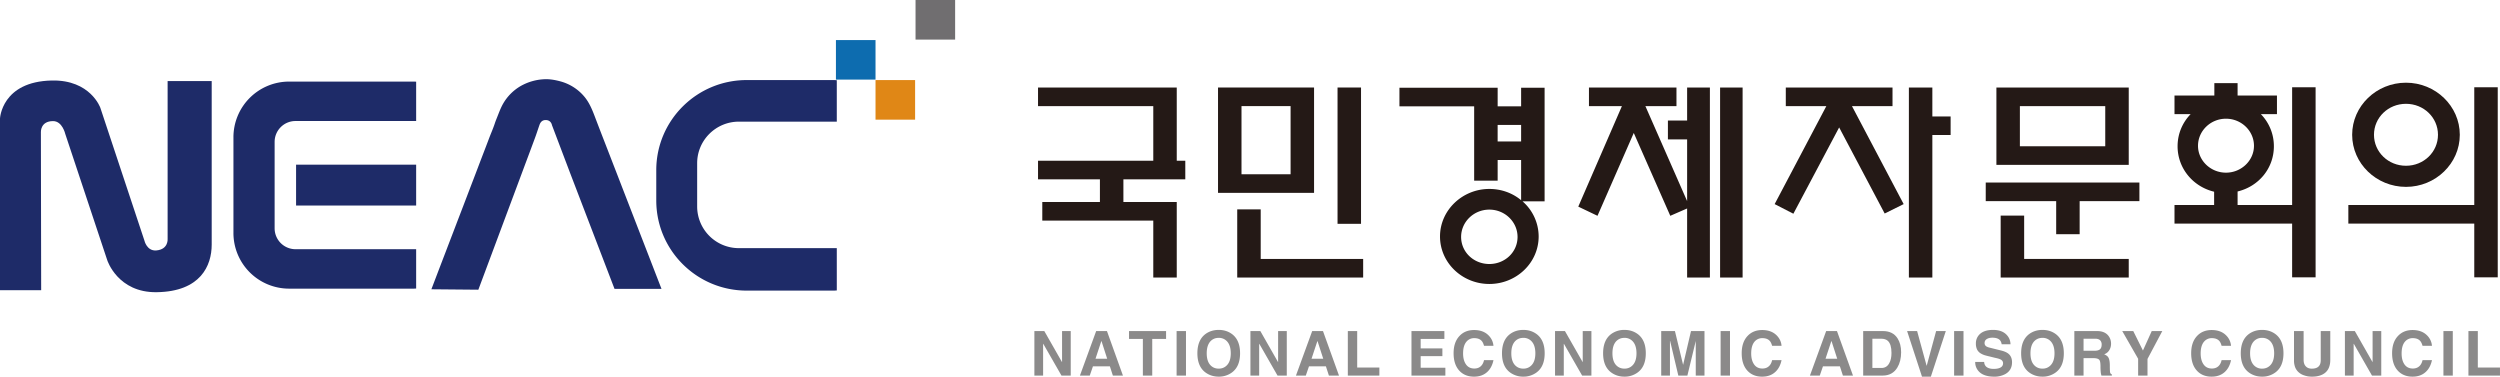 <svg xmlns="http://www.w3.org/2000/svg" width="995.635mm" height="150mm" viewBox="0 0 995.635 150"><defs><clipPath id="a" clipPathUnits="userSpaceOnUse"><path d="M0 737.01h510.24V0H0Z"/></clipPath></defs><path d="M0 0v-1.797h-5.982v-2.195h5.156v-7.296h-2.268v5.499H-13.82v1.797h5.569v2.195h-5.981V0h11.138v5.278h-11.138v1.797H-.826V0Z" style="fill:#241916;fill-opacity:1;fill-rule:nonzero;stroke:none" transform="matrix(4.121 0 0 -4.121 472.049 64.005)"/><path d="M264.295 364.26h2.27v-13.173h-2.27zm-4.537-1.797h-4.744v-6.587h4.744zm-2.888-9.98v-4.791h9.901v-1.796h-12.17v6.587zm5.156 1.596h-9.281v10.181h9.281z" style="fill:#241916;fill-opacity:1;fill-rule:nonzero;stroke:none" transform="matrix(4.121 0 0 -4.121 -556.48 1535.968)"/><g clip-path="url(#a)" transform="matrix(4.121 0 0 -4.121 -556.48 1535.968)"><path d="M282.036 360.645h-2.269v-1.597h2.269zm-3.071-8.185c-1.513 0-2.728-1.196-2.728-2.639 0-1.463 1.215-2.617 2.728-2.617 1.513 0 2.726 1.154 2.726 2.617 0 1.443-1.213 2.639-2.726 2.639m3.071 4.793h-2.268v-1.997h-2.27v7.186h-7.221v1.795h9.491v-1.795h2.268v1.795h2.269v-10.978h-2.131a4.517 4.517 0 0 0 1.557-3.393c0-2.551-2.154-4.592-4.766-4.592-2.613 0-4.767 2.041-4.767 4.592 0 2.529 2.154 4.592 4.767 4.592 1.169 0 2.246-.4 3.071-1.088zM303.441 345.896h-2.176v18.363h2.176zm-5.362 18.364h2.201v-18.364h-2.201v6.675l-1.627-.709-3.529 8.006-3.506-8.006-1.857.887 4.217 9.714h-3.185v1.797h8.457v-1.797h-3.004l4.034-9.181v5.965h-1.857v1.82h1.857z" style="fill:#241916;fill-opacity:1;fill-rule:nonzero;stroke:none"/><path d="M0 0v-2.795h1.766V-4.59H0v-13.773h-2.268V0Zm-3.85 0v-1.797h-3.919l4.996-9.47-1.833-.91-4.401 8.319-4.424-8.339-1.809.93 4.996 9.47h-3.919V0Z" style="fill:#241916;fill-opacity:1;fill-rule:nonzero;stroke:none" transform="translate(321.778 364.26)"/><path d="M330.237 358.582h8.25v3.881h-8.25zm.413-10.89h10.107v-1.796H328.38v5.988h2.27zm-2.682 16.568h12.789v-7.476h-12.789zm5.777-10.978h-6.808v1.795h14.851v-1.795h-5.775v-3.195h-2.268z" style="fill:#241916;fill-opacity:1;fill-rule:nonzero;stroke:none"/><path d="M0 0c-1.491 0-2.703-1.177-2.703-2.619 0-1.418 1.212-2.595 2.703-2.595 1.489 0 2.706 1.177 2.706 2.595C2.706-1.177 1.489 0 0 0m-4.975.443V2.24h3.851v1.196h2.246V2.24h3.805V.443H3.37a4.42 4.42 0 0 0 1.259-3.106c0-2.13-1.466-3.882-3.507-4.369v-1.31h5.271V3.039h2.268v-18.367H6.393v5.191H-4.975v1.795h3.829v1.287c-2.041.489-3.531 2.262-3.531 4.392 0 1.22.485 2.308 1.263 3.106z" style="fill:#241916;fill-opacity:1;fill-rule:nonzero;stroke:none" transform="translate(350.154 361.245)"/><path d="M0 0c-1.719 0-3.093-1.33-3.093-2.993 0-1.663 1.374-2.994 3.093-2.994 1.72 0 3.092 1.331 3.092 2.994C3.092-1.33 1.72 0 0 0m0-8.027c-2.866 0-5.202 2.261-5.202 5.034 0 2.771 2.336 5.034 5.202 5.034 2.864 0 5.201-2.263 5.201-5.034 0-2.773-2.337-5.034-5.201-5.034m6.599-8.741v5.192H-5.57v1.795H6.599V1.6h2.268v-18.368z" style="fill:#241916;fill-opacity:1;fill-rule:nonzero;stroke:none" transform="translate(367.55 362.685)"/><path d="M0 0h.838v-4.303h-.895l-1.756 3.065h-.018v-3.065h-.844V0h.958l1.711-3H0Z" style="fill:#8b8a8a;fill-opacity:1;fill-rule:nonzero;stroke:none" transform="translate(237.673 340.724)"/><path d="M0 0h1.127L.578 1.701H.561Zm-.555-1.631h-.952l1.57 4.303h1.042l1.546-4.303h-.974l-.288.891H-.25Z" style="fill:#8b8a8a;fill-opacity:1;fill-rule:nonzero;stroke:none" transform="translate(240.906 338.052)"/><path d="M0 0h-.906v3.541h-1.338v.762h3.581v-.762H0Z" style="fill:#8b8a8a;fill-opacity:1;fill-rule:nonzero;stroke:none" transform="translate(246.388 336.42)"/><path d="M249.649 336.421h-.907v4.303h.907z" style="fill:#8b8a8a;fill-opacity:1;fill-rule:nonzero;stroke:none"/><path d="M0 0c.205-.197.458-.296.765-.296.303 0 .555.099.759.296.269.256.403.651.403 1.186 0 .537-.134.937-.403 1.197a1.049 1.049 0 0 1-.759.296c-.307 0-.56-.099-.765-.296-.264-.26-.396-.66-.396-1.197C-.396.651-.264.256 0 0m-.482 3.074c.356.248.772.373 1.247.373.473 0 .886-.125 1.241-.373.548-.386.821-1.013.821-1.888 0-.868-.273-1.494-.821-1.877A2.105 2.105 0 0 0 .765-1.07c-.472 0-.888.127-1.247.379-.543.383-.816 1.009-.816 1.877 0 .875.273 1.502.816 1.888" style="fill:#8b8a8a;fill-opacity:1;fill-rule:nonzero;stroke:none" transform="translate(252.049 337.388)"/><path d="M0 0h.838v-4.303h-.895l-1.756 3.065h-.017v-3.065h-.845V0h.957l1.712-3H0Z" style="fill:#8b8a8a;fill-opacity:1;fill-rule:nonzero;stroke:none" transform="translate(258.552 340.724)"/><path d="M0 0h1.129L.578 1.701H.562Zm-.554-1.631h-.953l1.57 4.303h1.042l1.548-4.303h-.975l-.289.891H-.248z" style="fill:#8b8a8a;fill-opacity:1;fill-rule:nonzero;stroke:none" transform="translate(261.783 338.052)"/><path d="M0 0h2.143v-.779H-.906v4.302H0Z" style="fill:#8b8a8a;fill-opacity:1;fill-rule:nonzero;stroke:none" transform="translate(266.195 337.2)"/><path d="M0 0h-2.291v-.912h2.098v-.752h-2.098v-1.118H.096v-.759H-3.18V.762H0Z" style="fill:#8b8a8a;fill-opacity:1;fill-rule:nonzero;stroke:none" transform="translate(274.62 339.962)"/><path d="M0 0c-.057.207-.131.363-.222.467C-.384.65-.624.741-.94.741a.953.953 0 0 1-.708-.286c-.25-.256-.375-.654-.375-1.191 0-.417.083-.754.25-1.015.188-.297.466-.444.833-.444.249 0 .453.07.612.209.161.138.271.34.328.602h.912C.811-1.873.608-2.255.307-2.529c-.329-.301-.752-.451-1.27-.451-.598 0-1.072.193-1.423.576-.37.402-.555.964-.555 1.685 0 .713.19 1.272.573 1.674.357.381.828.57 1.41.57.586 0 1.053-.171 1.399-.521C.722.719.877.385.912 0Z" style="fill:#8b8a8a;fill-opacity:1;fill-rule:nonzero;stroke:none" transform="translate(278.452 339.298)"/><path d="M0 0c.205-.197.46-.296.767-.296.301 0 .553.099.757.296.269.256.403.651.403 1.186 0 .537-.134.937-.403 1.197a1.047 1.047 0 0 1-.757.296C.46 2.679.205 2.58 0 2.383c-.264-.26-.396-.66-.396-1.197C-.396.651-.264.256 0 0m-.48 3.074c.354.248.769.373 1.247.373.47 0 .883-.125 1.239-.373.548-.386.822-1.013.822-1.888 0-.868-.274-1.494-.822-1.877A2.106 2.106 0 0 0 .767-1.07 2.11 2.11 0 0 0-.48-.691c-.545.383-.817 1.009-.817 1.877 0 .875.272 1.502.817 1.888" style="fill:#8b8a8a;fill-opacity:1;fill-rule:nonzero;stroke:none" transform="translate(281.485 337.388)"/><path d="M0 0h.839v-4.303h-.896l-1.756 3.065h-.017v-3.065h-.846V0h.957l1.712-3H0Z" style="fill:#8b8a8a;fill-opacity:1;fill-rule:nonzero;stroke:none" transform="translate(287.99 340.724)"/><path d="M0 0c.205-.197.458-.296.766-.296.301 0 .555.099.758.296.269.256.404.651.404 1.186 0 .537-.135.937-.404 1.197a1.048 1.048 0 0 1-.758.296c-.308 0-.561-.099-.766-.296-.265-.26-.396-.66-.396-1.197C-.396.651-.265.256 0 0m-.482 3.074a2.13 2.13 0 0 0 1.248.373c.471 0 .886-.125 1.241-.373.548-.386.82-1.013.82-1.888 0-.868-.272-1.494-.82-1.877A2.11 2.11 0 0 0 .766-1.07c-.472 0-.89.127-1.248.379-.543.383-.816 1.009-.816 1.877 0 .875.273 1.502.816 1.888" style="fill:#8b8a8a;fill-opacity:1;fill-rule:nonzero;stroke:none" transform="translate(291.258 337.388)"/><path d="M0 0h-.844v3.344L-1.653 0h-.875l-.792 3.344h-.017V0h-.845v4.303h1.326l.787-3.252h.006l.759 3.252H0Z" style="fill:#8b8a8a;fill-opacity:1;fill-rule:nonzero;stroke:none" transform="translate(299.757 336.42)"/><path d="M302.222 336.421h-.906v4.303h.906z" style="fill:#8b8a8a;fill-opacity:1;fill-rule:nonzero;stroke:none"/><path d="M0 0c-.057.207-.131.363-.222.467-.161.183-.402.274-.719.274A.963.963 0 0 1-1.65.455c-.248-.256-.372-.654-.372-1.191 0-.417.083-.754.249-1.015.188-.297.465-.444.832-.444.25 0 .453.07.612.209.163.138.272.34.329.602h.911C.81-1.873.607-2.255.305-2.529-.022-2.83-.446-2.98-.964-2.98c-.597 0-1.07.193-1.423.576-.369.402-.552.964-.552 1.685 0 .713.189 1.272.57 1.674.36.381.83.57 1.411.57.586 0 1.052-.171 1.4-.521C.722.719.88.385.911 0Z" style="fill:#8b8a8a;fill-opacity:1;fill-rule:nonzero;stroke:none" transform="translate(306.293 339.298)"/><path d="M0 0h1.128L.579 1.701H.561Zm-.556-1.631h-.952L.061 2.672h1.044l1.548-4.303h-.975l-.289.891H-.25Z" style="fill:#8b8a8a;fill-opacity:1;fill-rule:nonzero;stroke:none" transform="translate(311.455 338.052)"/><path d="M0 0h.879c.336 0 .588.154.752.461.145.254.215.582.215.988 0 .564-.116.953-.349 1.168-.152.14-.366.21-.643.21H0Zm-.889 3.566H1.02c.645 0 1.12-.238 1.421-.717.224-.355.337-.8.337-1.335 0-.58-.123-1.073-.364-1.471-.313-.52-.788-.779-1.421-.779H-.889z" style="fill:#8b8a8a;fill-opacity:1;fill-rule:nonzero;stroke:none" transform="translate(315.982 337.157)"/><path d="M0 0h.936L-.509-4.406h-.857L-2.806 0h.969l.919-3.357h.006z" style="fill:#8b8a8a;fill-opacity:1;fill-rule:nonzero;stroke:none" transform="translate(322.143 340.724)"/><path d="M324.789 336.421h-.907v4.303h.907z" style="fill:#8b8a8a;fill-opacity:1;fill-rule:nonzero;stroke:none"/><path d="M0 0a.623.623 0 0 1 .157-.422c.156-.168.41-.252.766-.252.252 0 .454.035.606.106.198.089.296.236.296.437 0 .153-.075.274-.223.358-.106.057-.29.115-.561.17L.577.512a9.353 9.353 0 0 0-.515.131 1.776 1.776 0 0 0-.438.203.924.924 0 0 0-.311.352 1.313 1.313 0 0 0-.114.57 1.2 1.2 0 0 0 .302.839c.288.323.74.485 1.36.485.585 0 1.03-.168 1.331-.5.228-.249.344-.546.351-.89h-.855a.743.743 0 0 1-.159.391c-.152.165-.397.247-.736.247-.202 0-.369-.037-.504-.11-.167-.092-.25-.224-.25-.401a.37.37 0 0 1 .152-.319.993.993 0 0 1 .295-.121l.011-.004 1.06-.264c.351-.081.613-.189.782-.328.234-.191.352-.467.352-.824 0-.545-.238-.938-.713-1.176a2.202 2.202 0 0 0-.994-.219c-.698 0-1.205.174-1.517.523A1.293 1.293 0 0 0-.868 0z" style="fill:#8b8a8a;fill-opacity:1;fill-rule:nonzero;stroke:none" transform="translate(326.787 337.743)"/><path d="M0 0c.204-.197.457-.296.765-.296.301 0 .554.099.757.296.27.256.404.651.404 1.186 0 .537-.134.937-.404 1.197a1.046 1.046 0 0 1-.757.296c-.308 0-.561-.099-.765-.296-.266-.26-.397-.66-.397-1.197C-.397.651-.266.256 0 0m-.483 3.074c.356.248.771.373 1.248.373.471 0 .885-.125 1.24-.373.549-.386.821-1.013.821-1.888 0-.868-.272-1.494-.821-1.877a2.104 2.104 0 0 0-1.24-.379c-.472 0-.89.127-1.248.379-.544.383-.815 1.009-.815 1.877 0 .875.271 1.502.815 1.888" style="fill:#8b8a8a;fill-opacity:1;fill-rule:nonzero;stroke:none" transform="translate(331.657 337.388)"/><path d="M0 0c.236 0 .412.045.521.136.112.094.168.249.168.462A.571.571 0 0 1 .576.97c-.104.128-.271.193-.504.193h-1.133V0Zm-1.951 1.902H.248c.495 0 .862-.154 1.1-.464.166-.22.249-.471.249-.754 0-.241-.059-.454-.176-.635a.91.91 0 0 0-.492-.391c.199-.084.334-.183.402-.302.099-.157.147-.422.147-.795 0-.336.009-.547.023-.631.021-.114.081-.186.176-.219V-2.4H.668a1.628 1.628 0 0 0-.068.347 4.914 4.914 0 0 0-.024.52c0 .327-.033.536-.101.633-.086.123-.286.186-.595.186h-.941V-2.4h-.89z" style="fill:#8b8a8a;fill-opacity:1;fill-rule:nonzero;stroke:none" transform="translate(337.451 338.821)"/><path d="M0 0h-.905v1.625l-1.536 2.678h1.064l.936-1.882.85 1.882h1.02L0 1.609Z" style="fill:#8b8a8a;fill-opacity:1;fill-rule:nonzero;stroke:none" transform="translate(342.57 336.42)"/><path d="M0 0c-.057.207-.13.363-.22.467-.163.183-.403.274-.72.274a.953.953 0 0 1-.707-.286c-.251-.256-.376-.654-.376-1.191 0-.417.084-.754.25-1.015.189-.297.465-.444.833-.444.25 0 .454.07.613.209.161.138.27.34.327.602h.912C.811-1.873.608-2.255.307-2.529c-.329-.301-.751-.451-1.27-.451-.598 0-1.072.193-1.422.576-.37.402-.555.964-.555 1.685 0 .713.19 1.272.572 1.674.358.381.829.57 1.41.57.587 0 1.053-.171 1.4-.521A1.59 1.59 0 0 0 .912 0Z" style="fill:#8b8a8a;fill-opacity:1;fill-rule:nonzero;stroke:none" transform="translate(349.731 339.298)"/><path d="M0 0a1.05 1.05 0 0 1 .765-.296c.299 0 .552.099.757.296.269.256.404.651.404 1.186 0 .537-.135.937-.404 1.197a1.052 1.052 0 0 1-.757.296A1.05 1.05 0 0 1 0 2.383c-.265-.26-.399-.66-.399-1.197C-.399.651-.265.256 0 0m-.484 3.074c.357.248.772.373 1.249.373.471 0 .885-.125 1.24-.373.547-.386.821-1.013.821-1.888 0-.868-.274-1.494-.821-1.877a2.111 2.111 0 0 0-1.24-.379c-.475 0-.89.127-1.249.379C-1.027-.308-1.3.318-1.3 1.186c0 .875.273 1.502.816 1.888" style="fill:#8b8a8a;fill-opacity:1;fill-rule:nonzero;stroke:none" transform="translate(352.884 337.388)"/><path d="M0 0c0-.549-.159-.961-.48-1.236-.303-.258-.735-.389-1.293-.389-.253 0-.49.037-.708.11a1.46 1.46 0 0 0-.68.417 1.265 1.265 0 0 0-.261.461 1.797 1.797 0 0 0-.084.575v2.843h.929V.006c0-.286.075-.503.227-.649.134-.138.322-.208.561-.208.302 0 .523.072.661.214.137.133.205.333.205.604v2.814H0Z" style="fill:#8b8a8a;fill-opacity:1;fill-rule:nonzero;stroke:none" transform="translate(360.234 337.942)"/><path d="M0 0h.838v-4.303h-.897l-1.754 3.065h-.018v-3.065h-.845V0h.959l1.71-3H0Z" style="fill:#8b8a8a;fill-opacity:1;fill-rule:nonzero;stroke:none" transform="translate(364.323 340.724)"/><path d="M0 0c-.059.207-.133.363-.224.467-.16.183-.401.274-.717.274A.958.958 0 0 1-1.65.455c-.25-.256-.372-.654-.372-1.191 0-.417.082-.754.245-1.015.19-.297.467-.444.836-.444.248 0 .453.07.612.209.162.138.27.34.329.602h.911C.809-1.873.607-2.255.304-2.529c-.327-.301-.75-.451-1.269-.451-.596 0-1.069.193-1.422.576-.37.402-.554.964-.554 1.685 0 .713.188 1.272.572 1.674.358.381.829.57 1.409.57.586 0 1.053-.171 1.4-.521A1.59 1.59 0 0 0 .911 0Z" style="fill:#8b8a8a;fill-opacity:1;fill-rule:nonzero;stroke:none" transform="translate(369.15 339.298)"/><path d="M372.073 336.421h-.905v4.303h.905z" style="fill:#8b8a8a;fill-opacity:1;fill-rule:nonzero;stroke:none"/><path d="M0 0h2.142v-.779h-3.05v4.302H0Z" style="fill:#8b8a8a;fill-opacity:1;fill-rule:nonzero;stroke:none" transform="translate(374.492 337.2)"/><path d="M219.646 365.023h-3.826v3.825h3.826z" style="fill:#0d6caf;fill-opacity:1;fill-rule:nonzero;stroke:none"/><path d="M223.471 361.155h-3.825v3.825h3.825z" style="fill:#e08716;fill-opacity:1;fill-rule:nonzero;stroke:none"/><path d="M227.339 368.891h-3.826v3.825h3.826z" style="fill:#706e70;fill-opacity:1;fill-rule:nonzero;stroke:none"/><path d="M175.252 352.853h-11.604v3.951h11.604z" style="fill:#1e2b68;fill-opacity:1;fill-rule:nonzero;stroke:none"/><path d="M0 0h-9.458a4.028 4.028 0 0 0-4.036 4.02v4.187c0 2.217 1.807 4.018 4.036 4.018H0v4.004c-.098.003-.194.014-.294.014h-8.408c-4.829 0-8.744-3.897-8.744-8.708V4.604c0-4.809 3.915-8.708 8.744-8.708h8.408c.1 0 .196.012.294.014z" style="fill:#1e2b68;fill-opacity:1;fill-rule:nonzero;stroke:none" transform="translate(215.903 348.737)"/><path d="M0 0h-11.66a2.018 2.018 0 0 0-2.017 2.018v8.353c0 1.113.903 2.017 2.017 2.017H0v3.801c-.075.004-.148.01-.224.01h-12.052a5.38 5.38 0 0 1-5.381-5.381V1.57a5.38 5.38 0 0 1 5.381-5.381H-.224c.076 0 .149.008.224.01z" style="fill:#1e2b68;fill-opacity:1;fill-rule:nonzero;stroke:none" transform="translate(175.252 348.634)"/><path d="M0 0c-.288.757-.581 1.481-1.138 2.093a4.559 4.559 0 0 1-2.137 1.332c-.45.127-.968.23-1.437.23a5.087 5.087 0 0 1-2.44-.645 4.642 4.642 0 0 1-1.744-1.752C-9.15.806-9.33.28-9.527-.2a6.618 6.618 0 0 1-.163-.446c-.158-.478-.368-.943-.545-1.414-.233-.62-.471-1.238-.709-1.857-.277-.721-.548-1.445-.826-2.166-.301-.78-.595-1.561-.895-2.342-.298-.779-.6-1.56-.897-2.342-.274-.722-.553-1.441-.828-2.164-.23-.601-.459-1.201-.69-1.801-.164-.427-.324-.855-.488-1.281l-.228-.597-.016-.039 4.54-.042 4.213 11.286c.149.398.296.796.445 1.192.275.73.545 1.462.817 2.192.155.418.274.799.431 1.249.097.275.262.464.568.476.568.022.641-.494.641-.494L-2.4-5.425l4.286-11.181h4.54c-.057.15-.116.298-.174.449l-.407 1.051-.66 1.707a4587.136 4587.136 0 0 0-1.677 4.326L2.612-6.76c-.288.747-.577 1.495-.867 2.24L.987-2.564c-.189.485-.378.971-.565 1.458l-.368.962L0 0" style="fill:#1e2b68;fill-opacity:1;fill-rule:nonzero;stroke:none" transform="translate(192.535 361.41)"/><path d="M0 0s-.057 1.064 1.177 1.064c.897 0 1.177-1.234 1.177-1.234l4.063-12.219s1.009-3.132 4.765-3.082c4.26.057 5.325 2.578 5.325 4.597V4.932h-4.26v-15.245s.098-1.023-1.093-1.122c-.922-.076-1.149.953-1.149.953L5.744 2.354s-.953 2.709-4.68 2.634c-4.862-.097-5.016-3.672-5.016-3.672v-16.591H.027z" style="fill:#1e2b68;fill-opacity:1;fill-rule:nonzero;stroke:none" transform="translate(138.987 359.95)"/></g></svg>